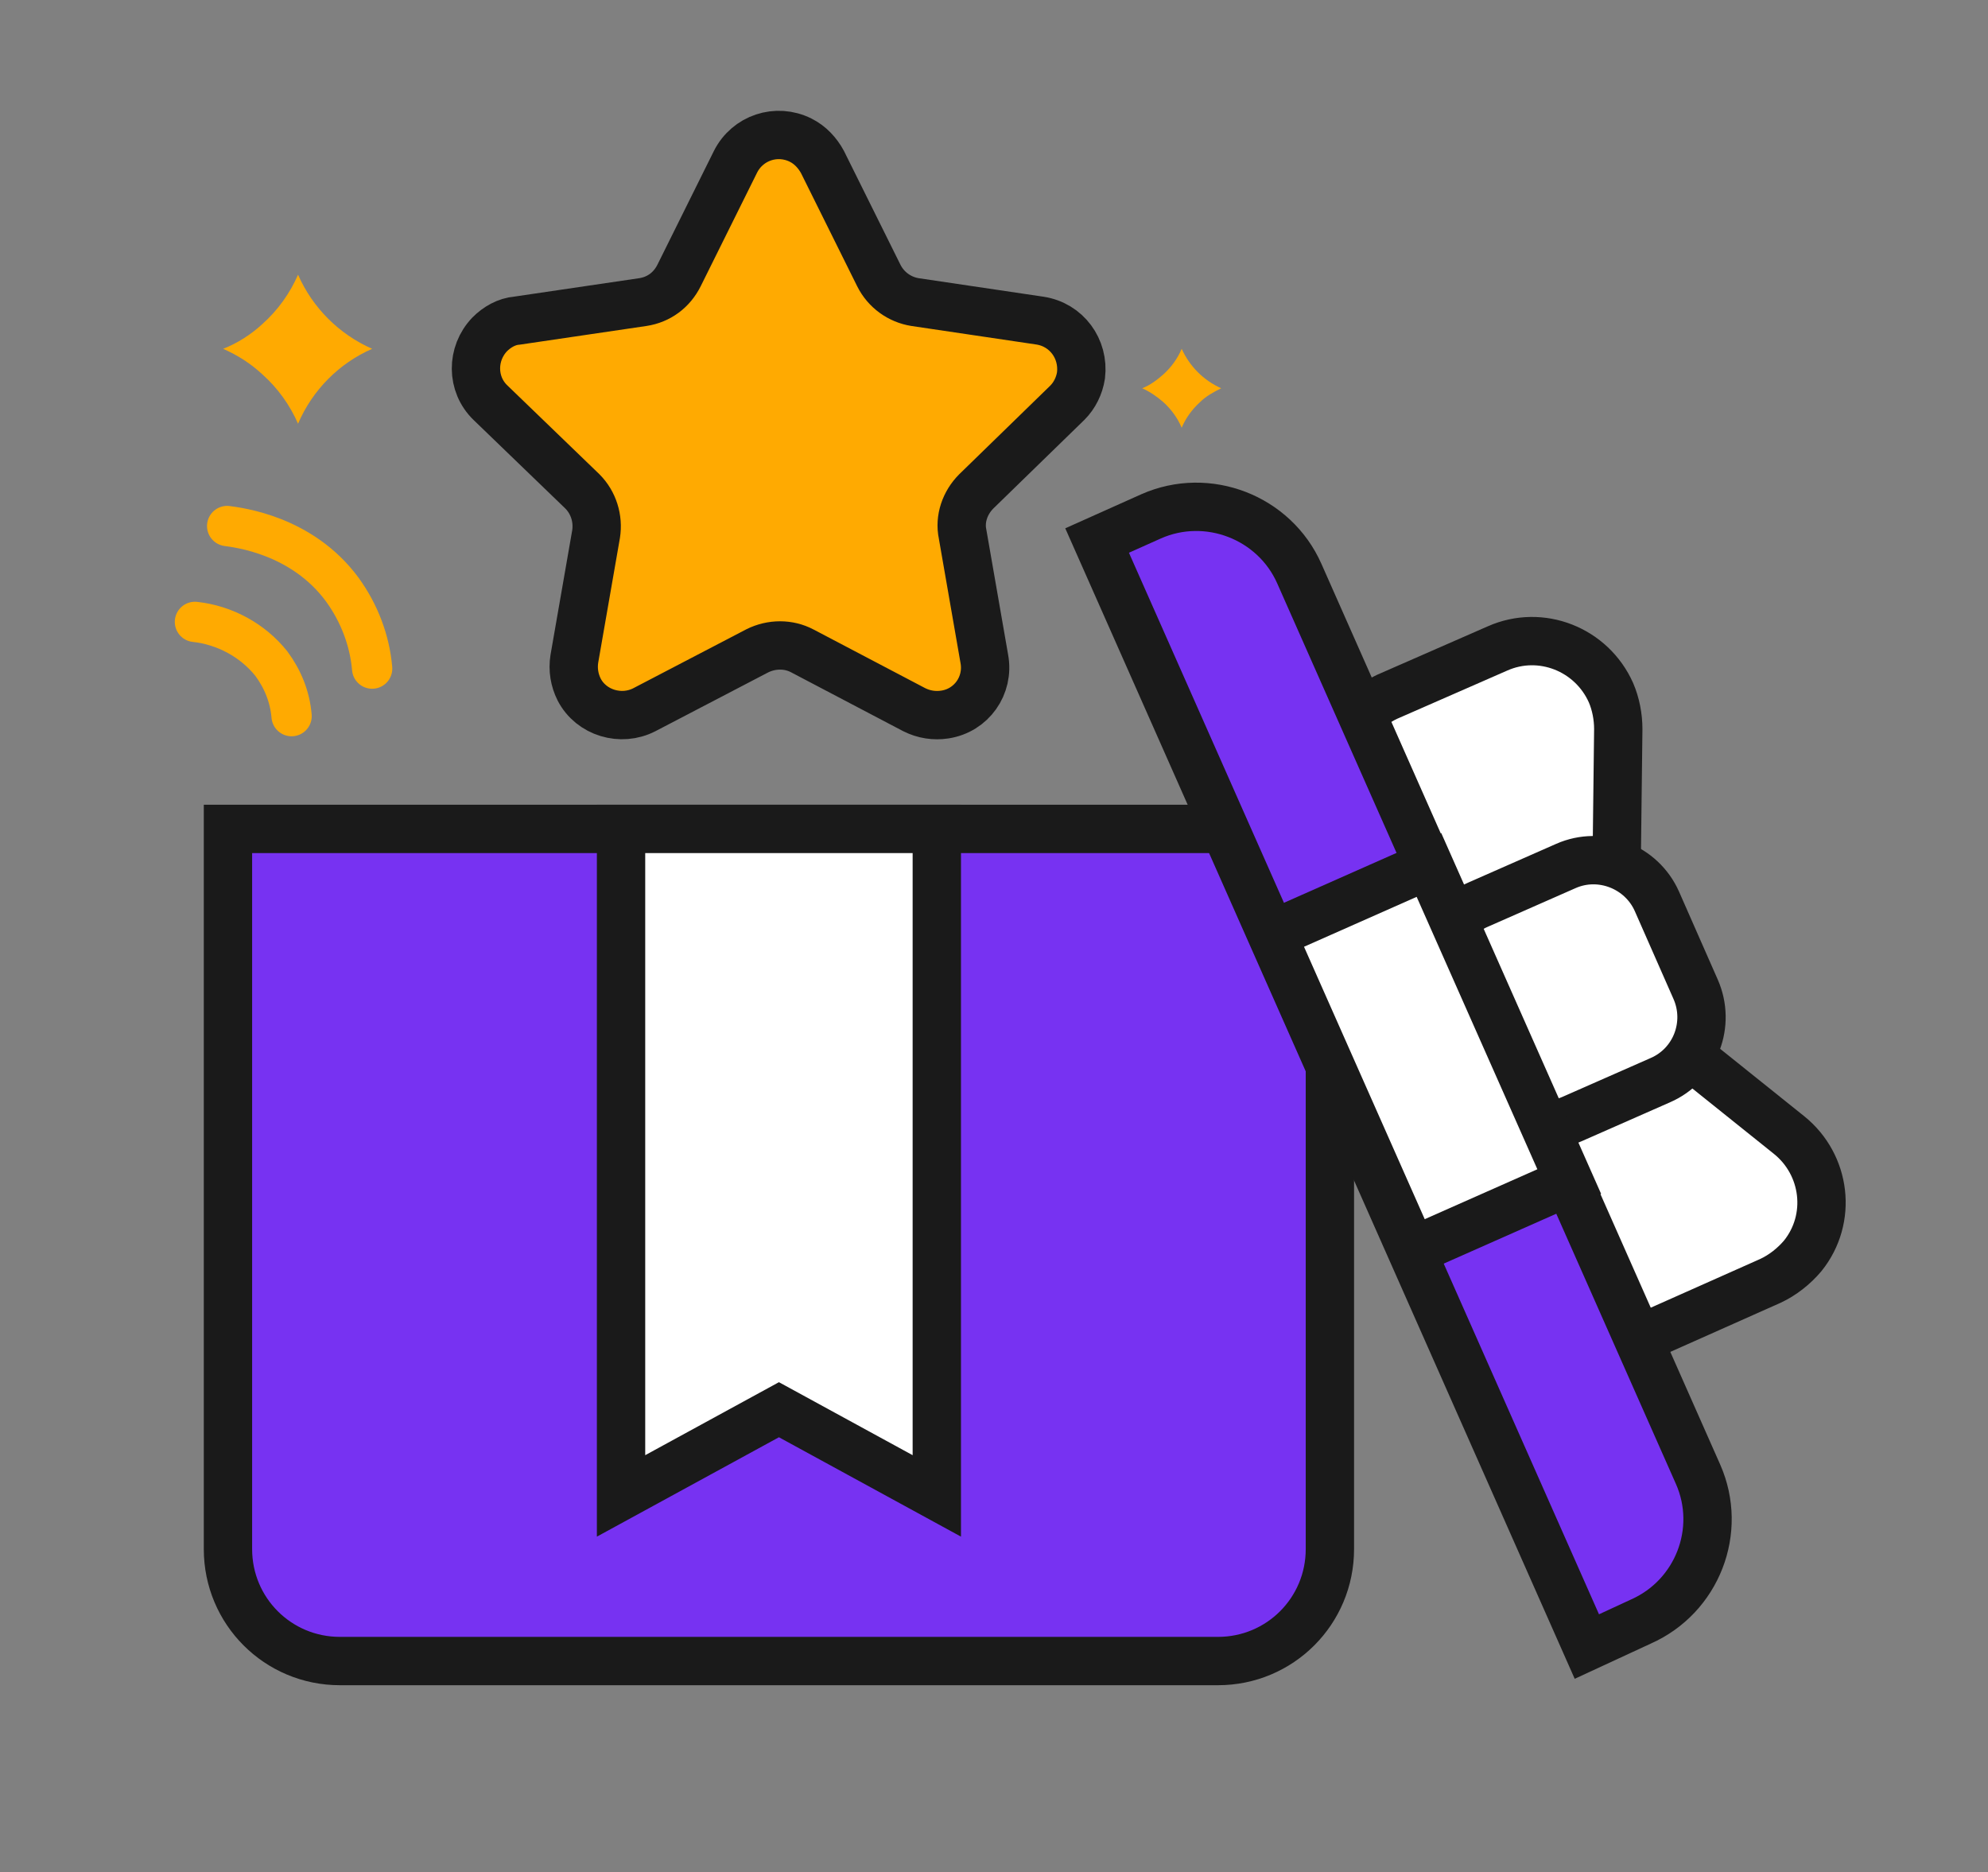 <?xml version="1.0" encoding="utf-8"?>
<!-- Generator: Adobe Illustrator 25.1.0, SVG Export Plug-In . SVG Version: 6.00 Build 0)  -->
<svg version="1.1" id="Layer_1" xmlns="http://www.w3.org/2000/svg" xmlns:xlink="http://www.w3.org/1999/xlink" x="0px" y="0px"
	 viewBox="0 0 246.8 232.4" style="enable-background:new 0 0 246.8 232.4;" xml:space="preserve">
<rect x="0" y="0" width="246.8" height="232.4" fill="#808080" stroke="none"/>
<style type="text/css">
	.st0{fill:#FFAA01;stroke:#1A1A1A;stroke-width:6;stroke-miterlimit:10;}
	.st1{fill:#7732F2;stroke:#1A1A1A;stroke-width:6;stroke-miterlimit:10;}
	.st2{fill:#FFFFFF;stroke:#1A1A1A;stroke-width:6;stroke-miterlimit:10;}
	.st3{fill:none;stroke:#FFAA01;stroke-width:5;stroke-linecap:round;stroke-linejoin:round;}
	.st4{fill:#FFAA01;}
</style>
<g id="Layer_2_1_">
	<g id="Layer_1-2">
		<path class="st0" d="M102.1,20.1l7,14.1c0.9,1.8,2.6,3,4.5,3.3l15.5,2.3c3.3,0.5,5.5,3.5,5.1,6.8c-0.2,1.3-0.8,2.5-1.7,3.4
			l-11.3,11c-1.4,1.4-2.1,3.4-1.7,5.3l2.7,15.5c0.6,3.3-1.6,6.4-4.9,6.9c-1.3,0.2-2.6,0-3.8-0.6l-13.9-7.3c-1.7-0.9-3.8-0.9-5.6,0
			L80,88.1c-2.9,1.5-6.6,0.4-8.1-2.5c-0.6-1.2-0.8-2.5-0.6-3.8l2.7-15.5c0.3-1.9-0.3-3.9-1.7-5.3L60.9,50c-2.4-2.3-2.4-6.1-0.1-8.5
			c0.9-0.9,2.1-1.6,3.4-1.7l15.6-2.3c2-0.3,3.6-1.5,4.5-3.3l7-14.1c1.5-3,5.1-4.2,8.1-2.7C100.6,18,101.5,19,102.1,20.1z"/>
		<path class="st1" d="M28.3,102.9h136.8l0,0v89.4c0,7.7-6.2,13.9-13.9,13.9h-109c-7.7,0-13.9-6.2-13.9-13.9V102.9L28.3,102.9z"/>
		<polygon class="st2" points="116.3,185.7 96.7,175 77.1,185.7 77.1,102.9 116.3,102.9 		"/>
		<path class="st2" d="M183,115.1l-13.1-10.5c-4.6-3.7-5.4-10.4-1.7-15c1.1-1.3,2.5-2.4,4-3.1l13.7-6c5.4-2.4,11.7,0.1,14.1,5.5
			c0.6,1.4,0.9,3,0.9,4.5l-0.2,16.8L183,115.1z"/>
		<path class="st2" d="M209,130.4l13.1,10.5c4.6,3.7,5.4,10.4,1.7,15c-1.1,1.3-2.5,2.4-4,3.1l-13.7,6.1c-5.4,2.4-11.7-0.1-14.1-5.5
			c-0.6-1.4-0.9-3-0.9-4.5l0.3-16.9L209,130.4z"/>
		<path class="st2" d="M205.7,111.9l4.8,10.9c1.9,4.3,0,9.4-4.4,11.3l-10.9,4.8c-4.3,1.9-9.4,0-11.3-4.4l-4.8-10.9
			c-1.9-4.3,0-9.4,4.4-11.3l10.9-4.8C198.7,105.6,203.8,107.6,205.7,111.9z"/>
		<path class="st1" d="M197,204.4L136.2,67.1l0,0l6.7-3c7-3.1,15.3,0.1,18.4,7.1l0,0l49.5,111.8c3.1,7-0.1,15.2-7.1,18.3L197,204.4
			L197,204.4z"/>
		
			<rect x="165.8" y="109.9" transform="matrix(0.914 -0.405 0.405 0.914 -38.121 82.702)" class="st2" width="21.3" height="43"/>
		<path class="st3" d="M28.2,65.3c1.4,0.2,9.3,1.1,14.3,7.9c2.1,2.9,3.4,6.3,3.7,9.8"/>
		<path class="st3" d="M24.2,77.2c3.7,0.4,7.2,2.3,9.5,5.2c1.4,1.9,2.3,4.1,2.5,6.5"/>
		<path class="st4" d="M46.2,43.3c-4.1-1.8-7.4-5.1-9.2-9.2c-1,2.3-2.5,4.4-4.4,6.1c-1.4,1.3-3.1,2.4-4.9,3.1
			c1.8,0.8,3.4,1.8,4.9,3.2c1.9,1.7,3.4,3.8,4.4,6.1C38.8,48.4,42.1,45.1,46.2,43.3L46.2,43.3z"/>
		<path class="st4" d="M151.6,48.2c-2.2-1-3.9-2.7-4.9-4.9c-0.5,1.2-1.3,2.3-2.3,3.2c-0.8,0.7-1.6,1.3-2.6,1.7
			c0.9,0.4,1.8,1,2.6,1.7c1,0.9,1.8,2,2.3,3.2c0.5-1.2,1.3-2.3,2.3-3.2C149.7,49.2,150.6,48.7,151.6,48.2z"/>
	</g>
</g>
</svg>
